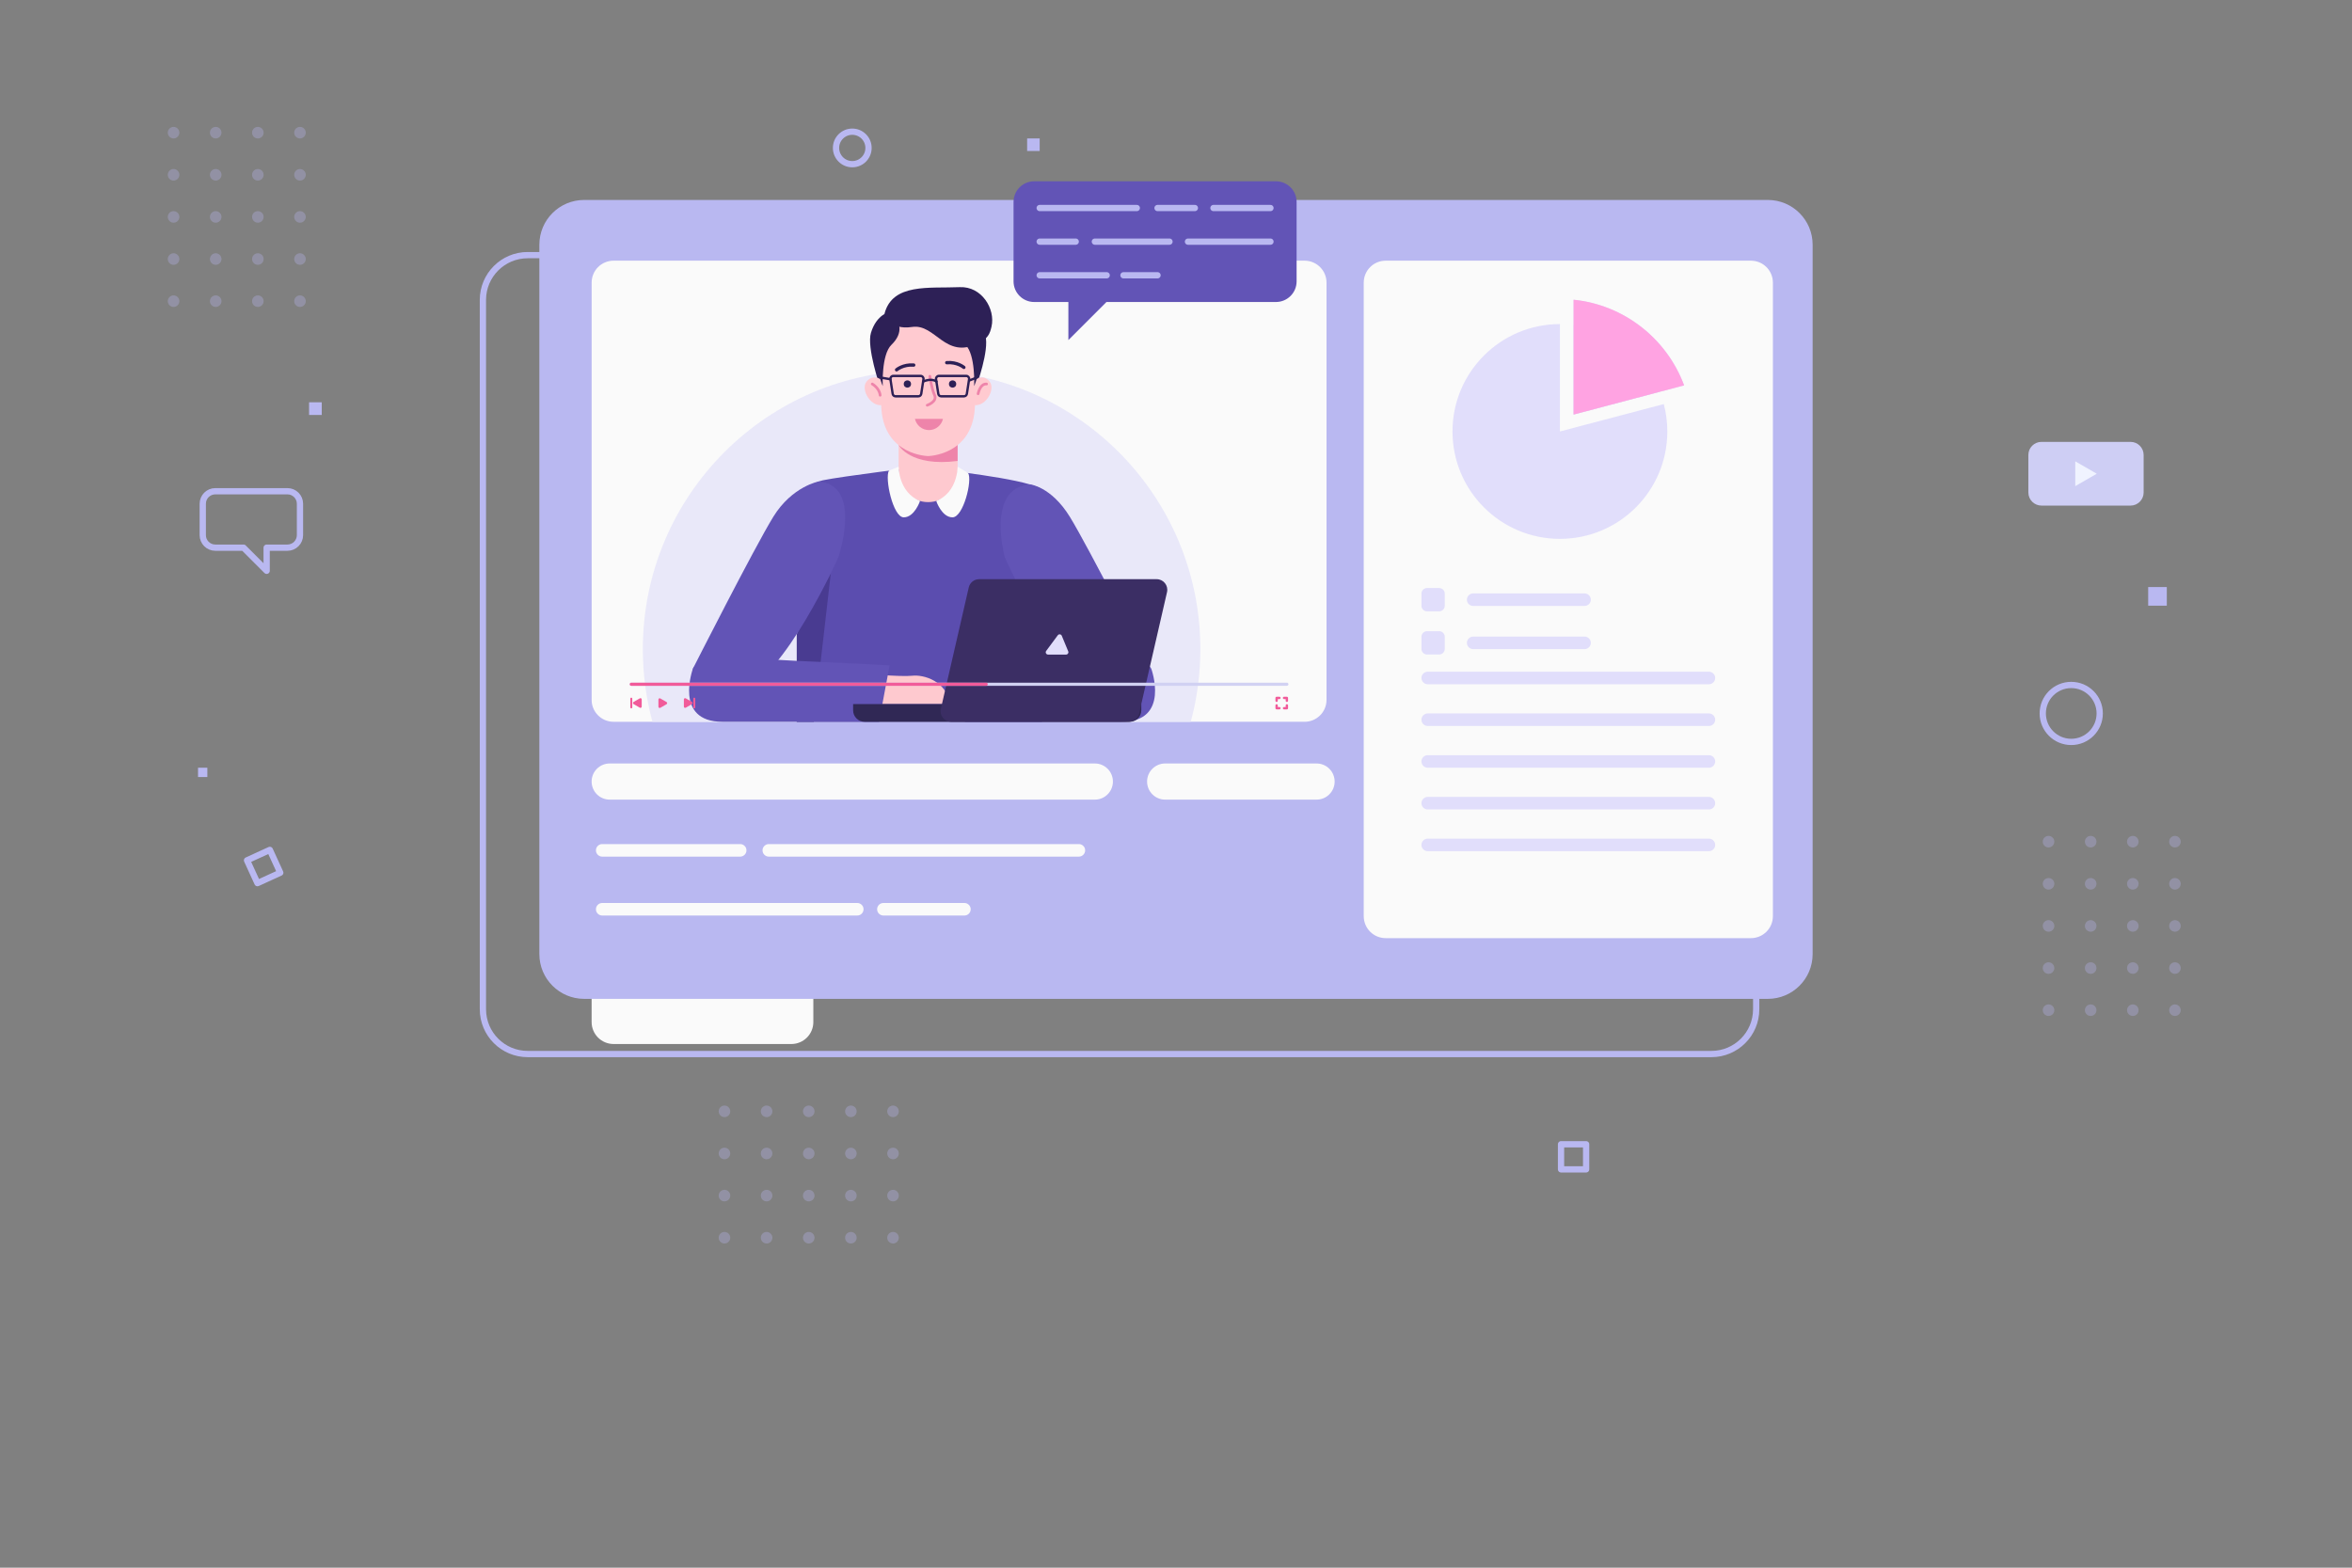 <?xml version="1.0" encoding="utf-8"?>
<!-- Generator: Adobe Illustrator 16.0.0, SVG Export Plug-In . SVG Version: 6.00 Build 0)  -->
<!DOCTYPE svg PUBLIC "-//W3C//DTD SVG 1.1//EN" "http://www.w3.org/Graphics/SVG/1.1/DTD/svg11.dtd">
<svg version="1.1" xmlns="http://www.w3.org/2000/svg" xmlns:xlink="http://www.w3.org/1999/xlink" x="0px" y="0px" width="750px"
	 height="500px" viewBox="0 0 750 500" enable-background="new 0 0 750 500" xml:space="preserve">
<rect x="0" y="0" width="750" height="500" fill="#808080" stroke="none"/>
<g id="BACKGROUND" display="none">
	<g display="inline">
		<rect fill="#FFFFFF" width="750" height="500"/>
		<path fill="#F0F3FF" d="M704.49,229.654c22.927-46.767-1.376-117.948-73.634-133.012c-20.739-4.324-37.518,0.123-57.51,2.582
			c-46.118,5.673-101.275-16.866-142.699-34.265c-60.296-25.326-99.676-32.643-143.591-39.751
			c-29.267-4.737-83.002-0.596-119.752,41.881c-43.031,49.735-97.463,38.72-125.76,76.759
			c-46.701,62.778,32.654,127.521,8.847,172.343c-19.68,37.051-57.623,119.628,48.128,143.11
			c86.143,19.129,94.99-35.236,260.197-5.033s279.421,25.169,314.677-20.096c11.126-14.284,31.217-54.557,5.882-101.296l0,0
			C662.372,273.563,688.855,261.545,704.49,229.654z"/>
	</g>
</g>
<g id="OBJECTS">
	<g display="none">
		<g display="inline">
			<g>
				<g>
					<path fill="#B9B8F1" d="M647.623,407.252c1.547-3.672,4.098-6.937,5.031-10.81c1.364-5.654-0.925-11.724,0.498-17.363
						c0.65-2.575,2.804-5.3,5.402-4.752c1.881,0.397,2.995,2.311,4.599,3.369c3.043,2.009,7.288,0.534,9.919-1.989
						s4.263-5.905,6.63-8.678c3.391-3.972,8.323-6.592,13.513-7.178c2.223-0.251,4.656-0.079,6.394,1.328
						c2.041,1.654,2.572,4.687,1.82,7.204c-0.751,2.518-2.563,4.585-4.548,6.305c-3.175,2.75-6.929,4.828-10.944,6.059
						c-1.1,0.337-2.276,0.645-3.079,1.467c-0.804,0.823-0.991,2.368-0.053,3.033c1.143,0.811,2.677-0.275,4.078-0.235
						c1.159,0.033,2.183,0.896,2.668,1.95c0.485,1.054,0.511,2.266,0.366,3.417c-0.462,3.672-2.649,7.089-5.791,9.044
						c-0.719,0.447-1.559,0.919-1.742,1.744c-0.181,0.819,0.396,1.63,1.089,2.103c0.692,0.472,1.514,0.727,2.213,1.188
						c2.386,1.576,2.613,5.254,1.065,7.658c-1.548,2.403-4.353,3.707-7.133,4.374c-7.463,1.791-15.13-0.079-22.678,0.329
						c-2.599,0.141-7.341,2.404-9.16,0.391C645.533,414.723,646.477,409.974,647.623,407.252z"/>
					
						<path fill="none" stroke="#FFFFFF" stroke-width="0.79" stroke-linecap="round" stroke-linejoin="round" stroke-miterlimit="10" d="
						M649.116,417.94c0,0,13.702-30.617,43.928-50.308"/>
				</g>
				<g>
					<path fill="#CECEF4" d="M655.124,397.369c0.878-2.472,2.101-4.842,2.577-7.42c0.477-2.579,0.051-5.532-1.906-7.279
						c-2.628-2.346-6.955-1.721-9.691-3.94c-4.562-3.701-1.477-12.035-5.564-16.253c-2.126-2.193-5.546-2.5-8.573-2.097
						s-6.009,1.377-9.06,1.222c-3.635-0.184-6.986-1.946-10.53-2.775c-4.084-0.955-9.827-0.261-10.121,4.853
						c-0.322,5.622,2.338,10.215,6.055,14.171c2.21,2.354,4.208,5.313,3.939,8.53c-0.209,2.501-1.743,4.656-2.936,6.864
						s-2.069,4.931-0.937,7.17c1.001,1.981,3.295,2.964,5.487,3.311c3.153,0.498,6.368,0.008,9.562-0.03
						c6.251-0.075,10.437,3.102,14.581,7.369c2.607,2.686,7.175,8.401,11.557,6.409c2.762-1.256,3.661-5.145,3.888-7.847
						C653.806,405.379,653.665,401.476,655.124,397.369z"/>
					
						<path fill="none" stroke="#FFFFFF" stroke-width="0.79" stroke-linecap="round" stroke-linejoin="round" stroke-miterlimit="10" d="
						M649.563,417.473c0,0,0-25.698-35.761-49.724"/>
				</g>
				<g>
					
						<path fill="none" stroke="#A1A1E5" stroke-width="0.79" stroke-linecap="round" stroke-linejoin="round" stroke-miterlimit="10" d="
						M650.033,417.951c0,0,12.002-43.275,34.256-72.766c0.329-0.436,2.166-2.54,2.499-2.969"/>
					<g>
						<path fill="#A1A1E5" d="M651.825,411.028c0,0,20.482-7.706,22.851-4.736C679.689,412.579,653.18,411.717,651.825,411.028z"/>
						<path fill="#A1A1E5" d="M657.731,394.863c0,0,20.06-8.602,22.592-5.77C685.683,395.088,659.122,395.475,657.731,394.863z"/>
						<path fill="#A1A1E5" d="M662.678,383.102c0,0,19.168-8.825,21.7-5.993C689.737,383.103,664.067,383.712,662.678,383.102z"/>
						<path fill="#A1A1E5" d="M668.274,371.491c0,0,19.328-8.809,21.859-5.977C695.493,371.51,669.665,372.103,668.274,371.491z"/>
						<path fill="#A1A1E5" d="M675.984,357.507c0,0,18.362-10.296,21.155-7.721C703.053,355.235,677.427,357.98,675.984,357.507z"/>
						<path fill="#A1A1E5" d="M675.916,357.707c0,0,2.252-20.932-1.213-22.488C667.368,331.924,674.913,356.566,675.916,357.707z"/>
						<path fill="#A1A1E5" d="M669.609,369.447c0,0,2.252-20.932-1.213-22.488C661.062,343.664,668.606,368.307,669.609,369.447z"/>
						<path fill="#A1A1E5" d="M662.727,383.836c0,0,1.027-21.027-2.523-22.379C652.688,358.596,661.659,382.756,662.727,383.836z"/>
						<path fill="#A1A1E5" d="M658.04,395.257c0,0-1.762-20.978-5.459-21.849C644.754,371.564,656.839,394.327,658.04,395.257z"/>
						<path fill="#A1A1E5" d="M652.11,410.853c0,0-1.762-20.978-5.459-21.849C638.824,387.16,650.909,409.924,652.11,410.853z"/>
						<path fill="#A1A1E5" d="M685.281,343.889c0,0,8.886-19.741,12.663-19.333C705.938,325.42,686.724,343.412,685.281,343.889z"/>
					</g>
				</g>
			</g>
			<g>
				<g>
					<path fill="#B9B8F1" d="M102.377,407.252c-1.547-3.672-4.098-6.937-5.031-10.81c-1.364-5.654,0.925-11.724-0.499-17.363
						c-0.649-2.575-2.803-5.3-5.401-4.752c-1.881,0.397-2.995,2.311-4.599,3.369c-3.043,2.009-7.288,0.534-9.92-1.989
						c-2.63-2.523-4.262-5.905-6.629-8.678c-3.391-3.972-8.323-6.592-13.514-7.178c-2.222-0.251-4.655-0.079-6.393,1.328
						c-2.041,1.654-2.572,4.687-1.82,7.204c0.751,2.518,2.563,4.585,4.548,6.305c3.175,2.75,6.929,4.828,10.944,6.059
						c1.1,0.337,2.275,0.645,3.079,1.467c0.804,0.823,0.991,2.368,0.053,3.033c-1.143,0.811-2.677-0.275-4.078-0.235
						c-1.159,0.033-2.183,0.896-2.668,1.95c-0.485,1.054-0.511,2.266-0.366,3.417c0.462,3.672,2.649,7.089,5.791,9.044
						c0.719,0.447,1.559,0.919,1.742,1.744c0.181,0.819-0.396,1.63-1.089,2.103c-0.692,0.472-1.514,0.727-2.214,1.188
						c-2.385,1.576-2.613,5.254-1.064,7.658c1.548,2.403,4.353,3.707,7.133,4.374c7.463,1.791,15.129-0.079,22.678,0.329
						c2.599,0.141,7.341,2.404,9.16,0.391C104.467,414.723,103.523,409.974,102.377,407.252z"/>
					
						<path fill="none" stroke="#FFFFFF" stroke-width="0.79" stroke-linecap="round" stroke-linejoin="round" stroke-miterlimit="10" d="
						M100.884,417.94c0,0-13.703-30.617-43.928-50.308"/>
				</g>
				<g>
					<path fill="#CECEF4" d="M94.876,397.369c-0.878-2.472-2.101-4.842-2.577-7.42c-0.477-2.579-0.051-5.532,1.906-7.279
						c2.628-2.346,6.955-1.721,9.691-3.94c4.562-3.701,1.477-12.035,5.564-16.253c2.126-2.193,5.546-2.5,8.573-2.097
						s6.009,1.377,9.059,1.222c3.636-0.184,6.987-1.946,10.531-2.775c4.084-0.955,9.827-0.261,10.121,4.853
						c0.322,5.622-2.338,10.215-6.055,14.171c-2.21,2.354-4.208,5.313-3.939,8.53c0.209,2.501,1.743,4.656,2.936,6.864
						s2.069,4.931,0.937,7.17c-1.001,1.981-3.295,2.964-5.487,3.311c-3.153,0.498-6.368,0.008-9.562-0.03
						c-6.252-0.075-10.437,3.102-14.581,7.369c-2.608,2.686-7.175,8.401-11.557,6.409c-2.762-1.256-3.661-5.145-3.888-7.847
						C96.194,405.379,96.335,401.476,94.876,397.369z"/>
					
						<path fill="none" stroke="#FFFFFF" stroke-width="0.79" stroke-linecap="round" stroke-linejoin="round" stroke-miterlimit="10" d="
						M100.437,417.473c0,0,0-25.698,35.76-49.724"/>
				</g>
				<g>
					
						<path fill="none" stroke="#A1A1E5" stroke-width="0.79" stroke-linecap="round" stroke-linejoin="round" stroke-miterlimit="10" d="
						M99.967,417.951c0,0-12.003-43.275-34.256-72.766c-0.329-0.436-2.167-2.54-2.499-2.969"/>
					<g>
						<path fill="#A1A1E5" d="M98.175,411.028c0,0-20.482-7.706-22.851-4.736C70.311,412.579,96.82,411.717,98.175,411.028z"/>
						<path fill="#A1A1E5" d="M92.269,394.863c0,0-20.06-8.602-22.592-5.77C64.317,395.088,90.878,395.475,92.269,394.863z"/>
						<path fill="#A1A1E5" d="M87.322,383.102c0,0-19.168-8.825-21.7-5.993C60.263,383.103,85.933,383.712,87.322,383.102z"/>
						<path fill="#A1A1E5" d="M81.726,371.491c0,0-19.328-8.809-21.859-5.977C54.507,371.51,80.335,372.103,81.726,371.491z"/>
						<path fill="#A1A1E5" d="M74.016,357.507c0,0-18.362-10.296-21.156-7.721C46.947,355.235,72.573,357.98,74.016,357.507z"/>
						<path fill="#A1A1E5" d="M74.084,357.707c0,0-2.252-20.932,1.213-22.488C82.632,331.924,75.087,356.566,74.084,357.707z"/>
						<path fill="#A1A1E5" d="M80.391,369.447c0,0-2.252-20.932,1.213-22.488C88.938,343.664,81.394,368.307,80.391,369.447z"/>
						<path fill="#A1A1E5" d="M87.272,383.836c0,0-1.026-21.027,2.524-22.379C97.312,358.596,88.341,382.756,87.272,383.836z"/>
						<path fill="#A1A1E5" d="M91.96,395.257c0,0,1.762-20.978,5.459-21.849C105.246,371.564,93.161,394.327,91.96,395.257z"/>
						<path fill="#A1A1E5" d="M97.89,410.853c0,0,1.762-20.978,5.459-21.849C111.176,387.16,99.091,409.924,97.89,410.853z"/>
						<path fill="#A1A1E5" d="M64.719,343.889c0,0-8.886-19.741-12.663-19.333C44.062,325.42,63.276,343.412,64.719,343.889z"/>
					</g>
				</g>
			</g>
		</g>
		<g display="inline">
			<g>
				<path fill="#B9B8F1" d="M409.634,408.548c1.356-3.219,3.593-6.082,4.412-9.478c1.196-4.958-0.812-10.28,0.437-15.226
					c0.569-2.258,2.458-4.647,4.736-4.166c1.649,0.348,2.626,2.025,4.033,2.954c2.668,1.761,6.391,0.468,8.697-1.745
					c2.307-2.212,3.737-5.178,5.813-7.608c2.974-3.482,7.299-5.78,11.849-6.294c1.948-0.221,4.083-0.07,5.605,1.164
					c1.79,1.45,2.256,4.109,1.597,6.316c-0.659,2.208-2.247,4.021-3.988,5.529c-2.783,2.411-6.075,4.233-9.597,5.313
					c-0.964,0.296-1.995,0.564-2.699,1.286c-0.705,0.722-0.869,2.076-0.047,2.659c1.002,0.711,2.348-0.241,3.576-0.206
					c1.018,0.029,1.914,0.785,2.34,1.71c0.425,0.925,0.447,1.986,0.32,2.996c-0.404,3.22-2.322,6.216-5.077,7.931
					c-0.63,0.392-1.367,0.806-1.527,1.529c-0.159,0.718,0.347,1.43,0.954,1.844c0.607,0.413,1.328,0.637,1.941,1.042
					c2.092,1.382,2.291,4.607,0.934,6.715c-1.357,2.108-3.816,3.25-6.254,3.836c-6.545,1.57-13.267-0.069-19.886,0.288
					c-2.279,0.123-6.438,2.108-8.032,0.343C407.801,415.1,408.628,410.936,409.634,408.548z"/>
				
					<path fill="none" stroke="#FFFFFF" stroke-width="0.79" stroke-linecap="round" stroke-linejoin="round" stroke-miterlimit="10" d="
					M410.942,417.921c0,0,12.016-26.848,38.519-44.112"/>
			</g>
			<g>
				<path fill="#CECEF4" d="M399.111,414.751c-2.34-2.525-3.622-5.824-4.91-9.018c-0.845-2.098-1.69-4.77-3.246-6.463
					c-1.284-1.397-3.203-2.684-4.712-3.867c-3.849-3.021-8.206-5.393-12.839-6.969c-2.723-0.927-5.852-1.83-7.146-4.398
					c-1.188-2.355-0.328-5.204,0.787-7.595c1.114-2.39,2.508-4.827,2.342-7.459c-0.143-2.264-1.43-4.285-2.823-6.074
					c-2.473-3.173-6.916-7.364-3.541-11.503c1.438-1.765,4.023-2.492,6.171-1.736c2.179,0.766,3.636,2.758,5.223,4.436
					c2.971,3.144,6.817,5.45,10.989,6.59c5.547,1.517,11.984,1.185,16.28,5.008c3.966,3.529,4.664,9.359,5.211,14.641
					c0.484,4.673,1.215,10.475,5.044,13.716c3.657,3.095,5.702,8.384,5.735,13.262C417.75,417.918,406.384,422.598,399.111,414.751z
					"/>
				
					<path fill="none" stroke="#FFFFFF" stroke-width="0.79" stroke-linecap="round" stroke-linejoin="round" stroke-miterlimit="10" d="
					M411.335,417.511c0,0-1.267-25.563-35.396-51.953"/>
			</g>
		</g>
	</g>
	<g>
		<circle fill="#FAFAFA" cx="192.35" cy="103.24" r="3.695"/>
		<circle fill="#FAFAFA" cx="210.759" cy="103.24" r="3.695"/>
		<circle fill="#FAFAFA" cx="229.168" cy="103.24" r="3.695"/>
	</g>
	<path fill="#FAFAFA" d="M252.357,332.978h-56.702c-3.866,0-7-3.134-7-7v-42.569c0-3.866,3.134-7,7-7h56.702c3.865,0,7,3.134,7,7
		v42.569C259.357,329.844,256.223,332.978,252.357,332.978z"/>
	<g>
		<path fill="none" stroke="#B9B8F1" stroke-width="2" stroke-linecap="round" stroke-linejoin="round" stroke-miterlimit="10" d="
			M91.657,156.675h-23c-2.21,0-4,1.791-4,4v10c0,2.209,1.79,4,4,4h9l7.375,7.375v-7.375h6.625c2.209,0,4-1.791,4-4v-10
			C95.657,158.466,93.866,156.675,91.657,156.675z"/>
		
			<rect x="497.779" y="364.953" fill="none" stroke="#B9B8F1" stroke-width="2" stroke-linecap="round" stroke-linejoin="round" stroke-miterlimit="10" width="8.002" height="8.002"/>
		<rect x="327.532" y="44.156" fill="#B9B8F1" width="4.001" height="4.001"/>
		<rect x="685.004" y="187.234" fill="#B9B8F1" width="5.942" height="5.942"/>
		<rect x="63.149" y="244.857" fill="#B9B8F1" width="2.972" height="2.971"/>
		<rect x="98.554" y="128.309" fill="#B9B8F1" width="4.042" height="4.042"/>
		
			<rect x="80.172" y="272.408" transform="matrix(0.909 -0.416 0.416 0.909 -107.427 60.13)" fill="none" stroke="#B9B8F1" stroke-width="2" stroke-linecap="round" stroke-linejoin="round" stroke-miterlimit="10" width="8.002" height="8.001"/>
		
			<circle fill="none" stroke="#B9B8F1" stroke-width="2" stroke-linecap="round" stroke-linejoin="round" stroke-miterlimit="10" cx="660.471" cy="227.545" r="9.082"/>
		
			<circle fill="none" stroke="#B9B8F1" stroke-width="2" stroke-linecap="round" stroke-linejoin="round" stroke-miterlimit="10" cx="271.77" cy="47.183" r="5.183"/>
		<g>
			<path fill="#CECEF4" d="M679.379,161.253H650.98c-2.31,0-4.182-1.872-4.182-4.181v-11.959c0-2.309,1.872-4.181,4.182-4.181
				h28.398c2.309,0,4.181,1.872,4.181,4.181v11.959C683.56,159.381,681.688,161.253,679.379,161.253z"/>
			<polygon fill="#F0F3FF" points="668.608,151.092 661.751,147.133 661.751,155.051 			"/>
		</g>
	</g>
	<g opacity="0.32">
		<g>
			<circle fill="#B9B8F1" cx="231.019" cy="354.453" r="1.846"/>
			<circle fill="#B9B8F1" cx="244.455" cy="354.453" r="1.846"/>
			<circle fill="#B9B8F1" cx="257.891" cy="354.453" r="1.845"/>
			<circle fill="#B9B8F1" cx="271.328" cy="354.453" r="1.845"/>
			<circle fill="#B9B8F1" cx="284.764" cy="354.453" r="1.846"/>
			<circle fill="#B9B8F1" cx="231.019" cy="367.89" r="1.846"/>
			<circle fill="#B9B8F1" cx="244.455" cy="367.89" r="1.846"/>
			<circle fill="#B9B8F1" cx="257.891" cy="367.89" r="1.845"/>
			<circle fill="#B9B8F1" cx="271.328" cy="367.89" r="1.845"/>
			<circle fill="#B9B8F1" cx="284.764" cy="367.89" r="1.846"/>
			<circle fill="#B9B8F1" cx="231.019" cy="381.326" r="1.846"/>
			<circle fill="#B9B8F1" cx="244.455" cy="381.326" r="1.846"/>
			<circle fill="#B9B8F1" cx="257.891" cy="381.326" r="1.845"/>
			<circle fill="#B9B8F1" cx="271.328" cy="381.326" r="1.845"/>
			<circle fill="#B9B8F1" cx="284.764" cy="381.326" r="1.846"/>
			<circle fill="#B9B8F1" cx="231.019" cy="394.762" r="1.846"/>
			<circle fill="#B9B8F1" cx="244.455" cy="394.762" r="1.846"/>
			<circle fill="#B9B8F1" cx="257.891" cy="394.762" r="1.845"/>
			<circle fill="#B9B8F1" cx="271.328" cy="394.762" r="1.845"/>
			<circle fill="#B9B8F1" cx="284.764" cy="394.762" r="1.846"/>
		</g>
		<g>
			<circle fill="#B9B8F1" cx="95.657" cy="42.311" r="1.845"/>
			<circle fill="#B9B8F1" cx="95.657" cy="55.747" r="1.845"/>
			<circle fill="#B9B8F1" cx="95.657" cy="69.183" r="1.845"/>
			<circle fill="#B9B8F1" cx="95.657" cy="82.62" r="1.846"/>
			<circle fill="#B9B8F1" cx="95.657" cy="96.056" r="1.845"/>
			<circle fill="#B9B8F1" cx="82.221" cy="42.311" r="1.845"/>
			<circle fill="#B9B8F1" cx="82.221" cy="55.747" r="1.845"/>
			<circle fill="#B9B8F1" cx="82.221" cy="69.183" r="1.845"/>
			<circle fill="#B9B8F1" cx="82.221" cy="82.62" r="1.846"/>
			<circle fill="#B9B8F1" cx="82.221" cy="96.056" r="1.845"/>
			<circle fill="#B9B8F1" cx="68.784" cy="42.311" r="1.845"/>
			<circle fill="#B9B8F1" cx="68.784" cy="55.747" r="1.845"/>
			<circle fill="#B9B8F1" cx="68.784" cy="69.183" r="1.845"/>
			<circle fill="#B9B8F1" cx="68.784" cy="82.62" r="1.846"/>
			<circle fill="#B9B8F1" cx="68.784" cy="96.056" r="1.845"/>
			<circle fill="#B9B8F1" cx="55.348" cy="42.311" r="1.845"/>
			<circle fill="#B9B8F1" cx="55.348" cy="55.747" r="1.845"/>
			<circle fill="#B9B8F1" cx="55.348" cy="69.183" r="1.845"/>
			<circle fill="#B9B8F1" cx="55.348" cy="82.62" r="1.846"/>
			<circle fill="#B9B8F1" cx="55.348" cy="96.056" r="1.845"/>
		</g>
		<g>
			<circle fill="#B9B8F1" cx="693.543" cy="268.445" r="1.846"/>
			<circle fill="#B9B8F1" cx="693.543" cy="281.882" r="1.846"/>
			<circle fill="#B9B8F1" cx="693.543" cy="295.318" r="1.846"/>
			<circle fill="#B9B8F1" cx="693.543" cy="308.754" r="1.845"/>
			<circle fill="#B9B8F1" cx="693.543" cy="322.191" r="1.845"/>
			<circle fill="#B9B8F1" cx="680.106" cy="268.445" r="1.846"/>
			<circle fill="#B9B8F1" cx="680.106" cy="281.882" r="1.846"/>
			<circle fill="#B9B8F1" cx="680.106" cy="295.318" r="1.846"/>
			<circle fill="#B9B8F1" cx="680.106" cy="308.754" r="1.845"/>
			<circle fill="#B9B8F1" cx="680.106" cy="322.191" r="1.845"/>
			<circle fill="#B9B8F1" cx="666.67" cy="268.445" r="1.846"/>
			<circle fill="#B9B8F1" cx="666.67" cy="281.882" r="1.846"/>
			<circle fill="#B9B8F1" cx="666.67" cy="295.318" r="1.846"/>
			<circle fill="#B9B8F1" cx="666.67" cy="308.754" r="1.845"/>
			<circle fill="#B9B8F1" cx="666.67" cy="322.191" r="1.845"/>
			<circle fill="#B9B8F1" cx="653.234" cy="268.445" r="1.846"/>
			<circle fill="#B9B8F1" cx="653.234" cy="281.882" r="1.846"/>
			<circle fill="#B9B8F1" cx="653.234" cy="295.318" r="1.846"/>
			<circle fill="#B9B8F1" cx="653.234" cy="308.754" r="1.845"/>
			<circle fill="#B9B8F1" cx="653.234" cy="322.191" r="1.845"/>
		</g>
	</g>
	<g>
		<path fill="none" stroke="#B9B8F1" stroke-width="2" stroke-linecap="round" stroke-linejoin="round" stroke-miterlimit="10" d="
			M545.724,336.176H168.276c-7.891,0-14.288-6.396-14.288-14.288V95.658c0-7.891,6.397-14.288,14.288-14.288h377.447
			c7.891,0,14.288,6.397,14.288,14.288v226.23C560.012,329.779,553.614,336.176,545.724,336.176z"/>
		<path fill="#B9B8F1" d="M563.724,318.579H186.276c-7.891,0-14.288-6.396-14.288-14.288V78.061c0-7.891,6.397-14.288,14.288-14.288
			h377.447c7.891,0,14.288,6.397,14.288,14.288v226.23C578.012,312.183,571.614,318.579,563.724,318.579z"/>
		<g>
			<path fill="#FAFAFA" d="M423,90.14v133.07c0,3.87-3.13,7-7,7H195.66c-3.87,0-7-3.13-7-7V90.14c0-3.86,3.13-7,7-7H416
				C419.87,83.14,423,86.28,423,90.14z"/>
			<path fill="#E9E8F9" d="M382.766,207.03c0,8.02-1.061,15.79-3.061,23.18H208.046c-2-7.39-3.061-15.16-3.061-23.18
				c0-49.09,39.8-88.88,88.891-88.88C342.966,118.15,382.766,157.94,382.766,207.03z"/>
			<g>
				<path fill="#5B4DAF" d="M293.479,148.848c0,0-24.686,3.014-31.09,4.332c-6.403,1.318-8.663,9.04-8.287,22.978
					c0.377,13.937-0.039,54.053-0.039,54.053h78.2c0,0,0.366-73.994-0.764-74.559C325.095,152.451,302.154,150.167,293.479,148.848z
					"/>
				<polygon fill="#493B91" points="254.063,202.258 264.926,182.834 259.494,230.211 254.063,230.211 				"/>
				<path fill="#6254B6" d="M261.116,153.55c0,0-8.521,1.514-14.548,11.307c-6.026,9.794-25.614,48.403-25.614,48.403
					s0.942,11.677,15.067,7.345c14.126-4.332,31.265-42.753,31.265-42.753S275.243,154.846,261.116,153.55z"/>
				<path fill="#FEC9CF" d="M295.958,160.148L295.958,160.148c-5.194,0-9.404-4.21-9.404-9.404v-13.197h18.809v13.197
					C305.362,155.938,301.151,160.148,295.958,160.148z"/>
				<path fill="#FEC9CF" d="M274.442,214.767c0,0,12.761,1.177,16.433,0.753c3.673-0.424,11.019,1.695,12.007,9.04h-25.99
					L274.442,214.767z"/>
				<path fill="#6254B6" d="M220.954,213.26c0,0-6.215,16.951,9.417,16.951c15.633,0,49.941,0,49.941,0l3.366-17.995
					c0,0-14.617-0.813-29.468-1.428C238.833,210.15,224.07,207.516,220.954,213.26z"/>
				<g>
					<path fill="#6254B6" d="M328.355,154.476c0,0,6.781,0.587,12.809,10.381c6.026,9.794,25.614,48.403,25.614,48.403
						s-0.941,11.677-15.067,7.345c-14.125-4.332-31.265-42.753-31.265-42.753S314.228,155.772,328.355,154.476z"/>
					<path fill="#6254B6" d="M367.107,213.26c0,0,6.216,16.951-9.417,16.951c-15.632,0-49.94,0-49.94,0l-3.366-17.995
						c0,0,14.617-0.813,29.467-1.428C349.229,210.15,363.992,207.516,367.107,213.26z"/>
				</g>
				<path fill="#EE84AA" d="M286.554,141.968c0,0,3.694,7.021,18.809,5.044v-8.617L286.554,141.968z"/>
				<g>
					<g>
						<path fill="#2D2056" d="M283.774,99.409c0,0-4.252,0.771-6.052,6.757c-1.392,4.626,2.843,16.979,2.843,16.979
							S281.797,101.387,283.774,99.409z"/>
						<path fill="#2D2056" d="M308.116,99.409c0,0,4.22,1.009,6.106,7.674c1.314,4.648-2.897,16.062-2.897,16.062
							S310.094,101.387,308.116,99.409z"/>
					</g>
					<g>
						<path fill="#FFCAD0" d="M281.008,121.021c0,0-2.685-1.836-4.703,0.707c-2.02,2.542,1.542,8.612,5.616,7.343L281.008,121.021z"
							/>
						<path fill="#FFCAD0" d="M310.882,121.021c0,0,2.685-1.836,4.704,0.707c2.019,2.542-1.542,8.612-5.617,7.343L310.882,121.021z"
							/>
					</g>
					<path fill="#FFCAD0" d="M305.362,101.952c-6.592-3.014-9.417-3.014-9.417-3.014s-2.825,0-9.417,3.014
						c-5.577,2.549-6.592,13.937-5.462,28.627s14.879,14.879,14.879,14.879s13.748-0.188,14.879-14.879
						C311.954,115.889,310.938,104.501,305.362,101.952z"/>
					<path fill="#2D2056" d="M282.055,100.016c0,0,1.277,5.397,8.792,4.267c7.515-1.13,10.451,10.48,21.119,5.205
						c3.062-1.514,3.677-3.007,4.202-5.3c1.306-5.696-3.15-12.906-10.116-12.604C296.283,92.007,284.639,90.25,282.055,100.016z"/>
					<path fill="#2D2056" d="M286.222,102.517c0,0,2.269,3.37-1.97,7.467c-3.249,3.141-2.762,13.162-2.762,13.162
						s-0.326-0.754-0.834-2.322s-3.051-13.575-0.438-17.035C282.832,100.327,284.81,99.268,286.222,102.517z"/>
					<path fill="#2D2056" d="M305.904,102.517c0,0-2.269,3.37,1.97,7.467c3.249,3.141,2.762,13.162,2.762,13.162
						s0.326-0.754,0.834-2.322c0.509-1.568,3.051-13.575,0.438-17.035C309.294,100.327,307.316,99.268,305.904,102.517z"/>
				</g>
				<g>
					<circle fill="#2D2056" cx="289.349" cy="122.473" r="1.159"/>
					<circle fill="#2D2056" cx="303.756" cy="122.473" r="1.159"/>
				</g>
				
					<path fill="none" stroke="#2D2056" stroke-width="1.06" stroke-linecap="round" stroke-linejoin="round" stroke-miterlimit="10" d="
					M285.901,117.946c0,0,2.071-1.79,5.462-1.507"/>
				
					<path fill="none" stroke="#2D2056" stroke-width="1.06" stroke-linecap="round" stroke-linejoin="round" stroke-miterlimit="10" d="
					M307.357,117.178c0,0-2.071-1.79-5.462-1.507"/>
				
					<path fill="none" stroke="#EE84AA" stroke-width="0.864" stroke-linecap="round" stroke-linejoin="round" stroke-miterlimit="10" d="
					M296.51,120.014c0,0,0.565,3.955,1.507,6.027c0.942,2.072-2.346,3.202-2.346,3.202"/>
				
					<path fill="none" stroke="#EE84AA" stroke-width="0.864" stroke-linecap="round" stroke-linejoin="round" stroke-miterlimit="10" d="
					M311.891,125.588c0,0,0.628-3.296,2.7-3.108"/>
				
					<path fill="none" stroke="#EE84AA" stroke-width="0.864" stroke-linecap="round" stroke-linejoin="round" stroke-miterlimit="10" d="
					M278.146,122.473c0,0,2.251,1.223,2.51,3.586"/>
				<g>
					<path fill="#FAFAFA" d="M286.554,148.848c0,0-0.075,8.172,6.824,10.937c0,0-1.752,5.215-5.195,5.215
						c-3.444,0-6.111-12.574-4.723-14.888L286.554,148.848z"/>
					<path fill="#FAFAFA" d="M305.362,148.848c0,0,0.075,8.172-6.824,10.937c0,0,1.752,5.215,5.195,5.215s6.384-11.8,4.995-14.114
						L305.362,148.848z"/>
				</g>
				<path fill="#EE84AA" d="M291.756,133.59c0.457,2.049,2.279,3.583,4.467,3.583c2.187,0,4.009-1.534,4.466-3.583H291.756z"/>
				<g>
					
						<path fill="none" stroke="#2D2056" stroke-width="0.75" stroke-linecap="round" stroke-linejoin="round" stroke-miterlimit="10" d="
						M292.851,126.396h-7.289c-0.453,0-0.839-0.331-0.907-0.779l-0.718-4.663c-0.085-0.557,0.345-1.058,0.908-1.058h8.724
						c0.563,0,0.993,0.501,0.908,1.058l-0.718,4.663C293.689,126.064,293.305,126.396,292.851,126.396z"/>
					
						<path fill="none" stroke="#2D2056" stroke-width="0.75" stroke-linecap="round" stroke-linejoin="round" stroke-miterlimit="10" d="
						M307.401,126.396h-7.289c-0.454,0-0.839-0.331-0.908-0.779l-0.717-4.663c-0.086-0.557,0.345-1.058,0.907-1.058h8.724
						c0.563,0,0.993,0.501,0.908,1.058l-0.718,4.663C308.24,126.064,307.854,126.396,307.401,126.396z"/>
					
						<path fill="none" stroke="#2D2056" stroke-width="0.75" stroke-linecap="round" stroke-linejoin="round" stroke-miterlimit="10" d="
						M294.361,121.696c0,0,2.569-1.242,4.257,0"/>
					
						<line fill="none" stroke="#2D2056" stroke-width="0.75" stroke-linecap="round" stroke-linejoin="round" stroke-miterlimit="10" x1="280.53" y1="120.38" x2="283.937" y2="120.954"/>
					
						<line fill="none" stroke="#2D2056" stroke-width="0.75" stroke-linecap="round" stroke-linejoin="round" stroke-miterlimit="10" x1="309.184" y1="121.314" x2="311.596" y2="120.38"/>
				</g>
				<g>
					<path fill="#302855" d="M360.273,230.211h-84.569c-2.024,0-3.666-1.641-3.666-3.666v-1.984h91.901v1.984
						C363.939,228.57,362.298,230.211,360.273,230.211z"/>
					<path fill="#3B2E64" d="M368.842,184.727h-56.63c-1.575,0-2.94,1.087-3.294,2.622l-8.899,38.726
						c-0.486,2.117,1.122,4.136,3.294,4.136h56.63c1.574,0,2.94-1.087,3.293-2.622l8.899-38.726
						C372.621,186.746,371.014,184.727,368.842,184.727z"/>
					<path fill="#E1DEFB" d="M337.304,202.61l-3.697,4.989c-0.36,0.485-0.014,1.173,0.591,1.173h5.761
						c0.523,0,0.88-0.532,0.68-1.017l-2.063-4.989C338.356,202.239,337.645,202.151,337.304,202.61z"/>
				</g>
			</g>
		</g>
		<g>
			<path fill="#FAFAFA" d="M558.338,299.211H441.863c-3.866,0-7-3.134-7-7V90.141c0-3.866,3.134-7,7-7h116.475c3.866,0,7,3.134,7,7
				v202.07C565.338,296.077,562.204,299.211,558.338,299.211z"/>
			<g>
				<g>
					<path fill="#E1DEFB" d="M529.251,124.963l-27.471,7.26v-28.58C514.32,105.233,524.74,113.603,529.251,124.963z"/>
					<path fill="#E1DEFB" d="M531.671,137.613c0,18.92-15.33,34.25-34.25,34.25s-34.25-15.33-34.25-34.25
						c0-18.92,15.33-34.25,34.25-34.25v34.25l33.12-8.74C531.28,131.663,531.671,134.593,531.671,137.613z"/>
					<path fill="#E1DEFB" d="M537.03,122.913l-7.779,2.05l-27.471,7.26v-36.63C518.03,97.253,531.551,108.133,537.03,122.913z"/>
					<g>
						<path fill="#FFA3E2" d="M537.03,122.913l-7.779,2.05l-27.471,7.26v-36.63C518.03,97.253,531.551,108.133,537.03,122.913z"/>
					</g>
				</g>
				<path fill="#E1DEFB" d="M544.934,218.233h-89.666c-1.104,0-2-0.896-2-2l0,0c0-1.104,0.896-2,2-2h89.666c1.105,0,2,0.896,2,2l0,0
					C546.934,217.338,546.039,218.233,544.934,218.233z"/>
				<path fill="#E1DEFB" d="M505.28,193.264h-35.513c-1.104,0-2-0.895-2-2l0,0c0-1.104,0.896-2,2-2h35.513c1.104,0,2,0.896,2,2l0,0
					C507.28,192.369,506.385,193.264,505.28,193.264z"/>
				<path fill="#E1DEFB" d="M544.934,231.545h-89.666c-1.104,0-2-0.895-2-2l0,0c0-1.104,0.896-2,2-2h89.666c1.105,0,2,0.896,2,2l0,0
					C546.934,230.65,546.039,231.545,544.934,231.545z"/>
				<path fill="#E1DEFB" d="M544.934,244.857h-89.666c-1.104,0-2-0.896-2-2l0,0c0-1.104,0.896-2,2-2h89.666c1.105,0,2,0.896,2,2l0,0
					C546.934,243.961,546.039,244.857,544.934,244.857z"/>
				<path fill="#E1DEFB" d="M544.934,258.169h-89.666c-1.104,0-2-0.896-2-2l0,0c0-1.104,0.896-2,2-2h89.666c1.105,0,2,0.896,2,2l0,0
					C546.934,257.273,546.039,258.169,544.934,258.169z"/>
				<path fill="#E1DEFB" d="M544.934,271.48h-89.666c-1.104,0-2-0.896-2-2l0,0c0-1.104,0.896-2,2-2h89.666c1.105,0,2,0.896,2,2l0,0
					C546.934,270.585,546.039,271.48,544.934,271.48z"/>
				<path fill="#E1DEFB" d="M458.916,194.982h-3.861c-0.987,0-1.787-0.8-1.787-1.788v-3.861c0-0.987,0.8-1.787,1.787-1.787h3.861
					c0.987,0,1.787,0.8,1.787,1.787v3.861C460.703,194.182,459.903,194.982,458.916,194.982z"/>
				<path fill="#E1DEFB" d="M505.28,207.033h-35.513c-1.104,0-2-0.896-2-2l0,0c0-1.104,0.896-2,2-2h35.513c1.104,0,2,0.896,2,2l0,0
					C507.28,206.137,506.385,207.033,505.28,207.033z"/>
				<path fill="#E1DEFB" d="M458.916,208.75h-3.861c-0.987,0-1.787-0.8-1.787-1.787v-3.861c0-0.987,0.8-1.788,1.787-1.788h3.861
					c0.987,0,1.787,0.8,1.787,1.788v3.861C460.703,207.95,459.903,208.75,458.916,208.75z"/>
			</g>
		</g>
		<path fill="#FAFAFA" d="M349.121,255.034H194.419c-3.184,0-5.764-2.58-5.764-5.764l0,0c0-3.183,2.58-5.764,5.764-5.764h154.702
			c3.184,0,5.764,2.581,5.764,5.764l0,0C354.885,252.454,352.305,255.034,349.121,255.034z"/>
		<path fill="#FAFAFA" d="M419.823,255.034h-48.279c-3.184,0-5.764-2.58-5.764-5.764l0,0c0-3.183,2.58-5.764,5.764-5.764h48.279
			c3.184,0,5.764,2.581,5.764,5.764l0,0C425.587,252.454,423.007,255.034,419.823,255.034z"/>
		<g>
			<path fill="#FAFAFA" d="M236.03,273.211h-44c-1.104,0-2-0.896-2-2l0,0c0-1.104,0.896-2,2-2h44c1.104,0,2,0.896,2,2l0,0
				C238.03,272.315,237.135,273.211,236.03,273.211z"/>
			<path fill="#FAFAFA" d="M273.363,292H192.03c-1.104,0-2-0.896-2-2l0,0c0-1.104,0.896-2,2-2h81.333c1.104,0,2,0.896,2,2l0,0
				C275.363,291.104,274.468,292,273.363,292z"/>
			<path fill="#FAFAFA" d="M307.53,292h-25.834c-1.104,0-2-0.896-2-2l0,0c0-1.104,0.896-2,2-2h25.834c1.104,0,2,0.896,2,2l0,0
				C309.53,291.104,308.635,292,307.53,292z"/>
			<path fill="#FAFAFA" d="M344.03,273.211h-98.875c-1.104,0-2-0.896-2-2l0,0c0-1.104,0.896-2,2-2h98.875c1.104,0,2,0.896,2,2l0,0
				C346.03,272.315,345.135,273.211,344.03,273.211z"/>
		</g>
		<g>
			<g>
				
					<line fill="none" stroke="#D1D1F2" stroke-linecap="round" stroke-linejoin="round" stroke-miterlimit="10" x1="201.306" y1="218.233" x2="410.354" y2="218.233"/>
				
					<line fill="none" stroke="#F15B9A" stroke-linecap="round" stroke-linejoin="round" stroke-miterlimit="10" x1="201.306" y1="218.233" x2="314.477" y2="218.233"/>
			</g>
			<g>
				<path fill="#F15B9A" d="M212.547,223.91l-1.995-1.152c-0.264-0.152-0.595,0.039-0.595,0.344v2.304
					c0,0.305,0.331,0.496,0.595,0.343l1.995-1.152C212.812,224.444,212.812,224.062,212.547,223.91z"/>
				<path fill="#F15B9A" d="M220.663,223.878l-1.995-1.152c-0.265-0.152-0.596,0.038-0.596,0.344v2.304
					c0,0.305,0.331,0.496,0.596,0.343l1.995-1.152C220.927,224.413,220.927,224.031,220.663,223.878z"/>
				
					<line fill="none" stroke="#F15B9A" stroke-width="0.626" stroke-linecap="round" stroke-linejoin="round" stroke-miterlimit="10" x1="221.397" y1="222.822" x2="221.397" y2="225.622"/>
				<path fill="#F15B9A" d="M202.04,223.878l1.995-1.152c0.265-0.152,0.595,0.038,0.595,0.344v2.304c0,0.305-0.33,0.496-0.595,0.343
					l-1.995-1.152C201.775,224.413,201.775,224.031,202.04,223.878z"/>
				
					<line fill="none" stroke="#F15B9A" stroke-width="0.626" stroke-linecap="round" stroke-linejoin="round" stroke-miterlimit="10" x1="201.306" y1="222.822" x2="201.306" y2="225.622"/>
			</g>
			<g>
				
					<polyline fill="none" stroke="#F15B9A" stroke-width="0.75" stroke-linecap="round" stroke-linejoin="round" stroke-miterlimit="10" points="
					407.081,223.508 407.081,222.597 407.984,222.597 				"/>
				
					<polyline fill="none" stroke="#F15B9A" stroke-width="0.75" stroke-linecap="round" stroke-linejoin="round" stroke-miterlimit="10" points="
					407.984,225.877 407.081,225.877 407.081,224.974 				"/>
				
					<polyline fill="none" stroke="#F15B9A" stroke-width="0.75" stroke-linecap="round" stroke-linejoin="round" stroke-miterlimit="10" points="
					409.451,222.597 410.354,222.597 410.354,223.508 				"/>
				
					<polyline fill="none" stroke="#F15B9A" stroke-width="0.75" stroke-linecap="round" stroke-linejoin="round" stroke-miterlimit="10" points="
					410.354,224.974 410.354,225.877 409.451,225.877 				"/>
			</g>
		</g>
		<g>
			<path fill="#6254B6" d="M329.78,57.821h77.094c3.636,0,6.584,2.947,6.584,6.583v25.334c0,3.636-2.948,6.583-6.584,6.583h-54.053
				l-12.138,12.138V96.321H329.78c-3.636,0-6.583-2.947-6.583-6.583V64.404C323.197,60.768,326.145,57.821,329.78,57.821z"/>
			<g>
				<g>
					
						<line fill="none" stroke="#B9B8F1" stroke-width="2" stroke-linecap="round" stroke-linejoin="round" stroke-miterlimit="10" x1="331.533" y1="66.344" x2="362.5" y2="66.344"/>
					
						<line fill="none" stroke="#B9B8F1" stroke-width="2" stroke-linecap="round" stroke-linejoin="round" stroke-miterlimit="10" x1="369.113" y1="66.344" x2="381.016" y2="66.344"/>
					
						<line fill="none" stroke="#B9B8F1" stroke-width="2" stroke-linecap="round" stroke-linejoin="round" stroke-miterlimit="10" x1="386.942" y1="66.344" x2="405.121" y2="66.344"/>
				</g>
				<g>
					
						<line fill="none" stroke="#B9B8F1" stroke-width="2" stroke-linecap="round" stroke-linejoin="round" stroke-miterlimit="10" x1="331.533" y1="77.071" x2="343.024" y2="77.071"/>
					
						<line fill="none" stroke="#B9B8F1" stroke-width="2" stroke-linecap="round" stroke-linejoin="round" stroke-miterlimit="10" x1="349.127" y1="77.071" x2="372.924" y2="77.071"/>
					
						<line fill="none" stroke="#B9B8F1" stroke-width="2" stroke-linecap="round" stroke-linejoin="round" stroke-miterlimit="10" x1="378.821" y1="77.071" x2="405.121" y2="77.071"/>
				</g>
				<g>
					
						<line fill="none" stroke="#B9B8F1" stroke-width="2" stroke-linecap="round" stroke-linejoin="round" stroke-miterlimit="10" x1="331.533" y1="87.798" x2="352.899" y2="87.798"/>
					
						<line fill="none" stroke="#B9B8F1" stroke-width="2" stroke-linecap="round" stroke-linejoin="round" stroke-miterlimit="10" x1="358.248" y1="87.798" x2="369.113" y2="87.798"/>
				</g>
			</g>
		</g>
	</g>
	<g display="none">
		<g display="inline">
			<path fill="#2D2056" d="M575.075,140.001c0,0,3.629-8.947,16.647-9.6c9.343-0.468,17.859,5.009,18.516,16.038
				c0.693,11.656-2.718,10.751,6.844,14.189s-3.545,16.545,5.908,18.156c9.455,1.611,9.992,15.578-2.041,19.445
				c-12.032,3.868-50.824,1.812-52.543-6.138c-1.719-7.95,9.803-18.502,6.772-24.948
				C572.147,160.699,568.736,145.051,575.075,140.001z"/>
			<path fill="#FFCAD0" d="M563.662,216.624l-3.918,11c0,0-13.11-25.316-13.713-27.576s0.075-12.959,0-14.165
				c0,0-2.336-0.15-2.562,2.336c-0.227,2.486,0,3.541,0,3.541s-4.597-2.562-6.631-3.617c-2.034-1.055-9.568-3.692-11.377-3.917
				c0,0-1.732,0.678,0.979,2.712c2.713,2.034,8.438,11.979,10.549,12.809c2.109,0.829,13.863,37.521,17.856,43.021
				c3.993,5.5,11.904,4.671,15.295-3.842c3.391-8.514,5.952-20.645,5.952-20.645L563.662,216.624z"/>
			<path fill="#E55395" d="M572.147,185.484c0,0-7.872,14.994-12.867,36.266c0,0,1.263,6.873,16.733,7.034
				C576.014,228.784,588.289,193.833,572.147,185.484z"/>
			<g>
				<polygon fill="#FEC9CF" points="578.791,386.295 576.693,411.886 587.601,411.886 592.314,384.697 				"/>
				<path fill="#F15B9A" d="M588.786,406.529c0,0,4.74,8.61,1.182,9.971c-3.56,1.36-26.959,0.526-32.732-0.339
					c-5.774-0.866,12.89-8.783,17.156-10.02C578.658,404.904,580.037,411.393,588.786,406.529z"/>
			</g>
			<polygon fill="#FEC9CF" points="636.161,386.295 638.259,411.886 627.352,411.886 621.688,386.295 			"/>
			<path fill="#F15B9A" d="M626.166,406.817c0,0-2.766,6.738,0.793,8.1c3.559,1.36,14.903,2.752,20.662,1.793
				c7.494-1.248-4.548-9.044-8.815-10.28C634.539,405.192,628.734,410.239,626.166,406.817z"/>
			<path fill="#39337D" d="M576.006,246.399l-4.947,153.403H594.1l4.967-102.18l19.739,105.107l25.088-4.182
				c0,0-22.652-114.655-26.5-152.149H576.006z"/>
			<path fill="#F15B9A" d="M593.876,175.363c0,0-10.313,2.256-16.114,5.64c-5.802,3.384-7.413,5.479-7.896,13.053
				c-0.484,7.574-3.642,19.66,1.193,23.367c4.834,3.707,5.624,13.053,4.496,20.466c-1.128,7.413-2.107,11.944-0.913,15.739
				c1.476,4.692,11.115,5.566,25.999,4.942c15.358-0.645,22.614-2.203,18.264-13.645c-4.352-11.442,5.913-55.06,3.979-58.122
				C620.949,183.742,606.446,174.879,593.876,175.363z"/>
			<path fill="#FFCAD0" d="M594.052,184.226h-0.893c-3.403,0-6.163-2.76-6.163-6.164v-20.695h13.219v20.695
				C600.215,181.466,597.455,184.226,594.052,184.226z"/>
			<path fill="#EE84AA" d="M586.998,175.625c0,0,5.345,1.156,13.217-3.125v-8.167l-13.229,8.729
				C586.985,173.063,586.996,174.71,586.998,175.625z"/>
			<path fill="#FFCAD0" d="M577.476,144.265c0,0-2.432,30.755,9.362,30.757c12.942,0.002,14.909-11.88,14.909-11.88
				s4.333-2.446,3.352-5.208c-0.693-1.953-2.798-0.806-2.798-0.806S607.988,138.895,577.476,144.265z"/>
			<path fill="#2D2056" d="M576.901,142.204c0,0,2.172,12.477,12.457,10.524c10.285-1.953,7.837,5.657,12.661,4.402
				c0,0,11.853-7.657,2.91-15.36C595.986,134.067,582.388,136.02,576.901,142.204z"/>
			<path fill="#FFCAD0" d="M583.722,178.321c0,0,2.44,7.517,7.101,8.913c0,0,7.349-0.714,13.203-10.563c0,0-6.619-1.83-11.126-1.327
				C592.899,175.344,587.329,176.851,583.722,178.321z"/>
			<path fill="#E55395" d="M616.934,199.159c0,0-4.903,19.841,0.847,37.341l2.25-42.25L616.934,199.159z"/>
			<g>
				<g>
					<g>
						<path fill="#2F2A62" d="M600.101,231.161h-10.226c-1.121,0-2.104-0.747-2.404-1.827l-5.698-20.469
							c-0.443-1.591,0.753-3.166,2.404-3.166h10.226c1.121,0,2.104,0.747,2.405,1.827l5.698,20.47
							C602.948,229.587,601.752,231.161,600.101,231.161z"/>
						<path fill="#39337D" d="M598.784,231.161h-10.226c-1.121,0-2.104-0.747-2.404-1.827l-5.698-20.469
							c-0.443-1.591,0.753-3.166,2.404-3.166h10.226c1.121,0,2.104,0.747,2.405,1.827l5.698,20.47
							C601.632,229.587,600.436,231.161,598.784,231.161z"/>
						<path fill="#2F2A62" d="M594.408,213.085h-1.732c-0.195,0-0.367-0.131-0.418-0.319l-1.285-4.684
							c-0.075-0.276,0.132-0.548,0.418-0.548h1.732c0.195,0,0.367,0.131,0.419,0.319l1.284,4.684
							C594.901,212.813,594.694,213.085,594.408,213.085z"/>
					</g>
					<g>
						<path fill="#FFCAD0" d="M618.131,207.163c0,0,5.122,32.214,6.833,38.297c1.104,3.927,9.176,6.608,11.709,1.411
							c0.561-1.148,0.429-3.055,0.366-4.997c-0.389-12.013-7.002-37.637-7.002-37.637L618.131,207.163z"/>
						<path fill="#FFCAD0" d="M627.799,235.689c0,0-17.121-6.854-19.706-10.943c-3.512-5.554-5.338-4.845-7.887-7.042
							c-4.096-3.531-4.059-2.325-4.059-2.325s-1.155,2.816,2.29,4.992c1.733,1.095,3.467,1.968,2.655,2.124
							c0,0-14.746-4.176-17.799-5.397c-3.052-1.221-1.785,2.361,0.188,4.008c0,0,0.249,3.054,2.658,3.626
							c0,0-1.476,1.04,4.109,3.868c5.586,2.828,12.559,0.678,14.741,3.403c2.184,2.725,12.481,13.517,22.888,17.058
							c4.975,1.693,7.187,0.026,8.38-2.332C638.313,242.672,634.285,239.485,627.799,235.689z"/>
					</g>
				</g>
				<path fill="#F15B9A" d="M622.883,186.804c0,0-10.908,9.508-5.43,36.742c0,0,9.347,4.029,17.243-3.707
					C634.696,219.84,633.358,198.085,622.883,186.804z"/>
			</g>
			<polygon fill="#2C2B6D" points="599.066,297.623 592.899,274.5 598.048,318.579 			"/>
		</g>
		<g display="inline">
			<circle fill="#171D51" cx="589.901" cy="160.35" r="0.959"/>
			<circle fill="#171D51" cx="581.227" cy="160.35" r="0.959"/>
			
				<path fill="none" stroke="#171D51" stroke-width="1.152" stroke-linecap="round" stroke-linejoin="round" stroke-miterlimit="10" d="
				M593.394,157.565c0,0-1.42-2.341-4.452-1.497"/>
			
				<path fill="none" stroke="#171D51" stroke-width="1.152" stroke-linecap="round" stroke-linejoin="round" stroke-miterlimit="10" d="
				M583.722,156.205c0,0-2.188-1.996-4.337,0.192"/>
			
				<path fill="none" stroke="#EE84AA" stroke-width="0.864" stroke-linecap="round" stroke-linejoin="round" stroke-miterlimit="10" d="
				M585.641,158.584c0,0-0.694,2.725-1.919,4.298c-1.149,1.477,1.728,2.38,1.728,2.38"/>
			
				<path fill="none" stroke="#EE84AA" stroke-width="0.864" stroke-linecap="round" stroke-linejoin="round" stroke-miterlimit="10" d="
				M591.393,167.145c0,0-1.688,2.458-4.633,1.755"/>
			
				<path fill="none" stroke="#EE84AA" stroke-width="0.864" stroke-linecap="round" stroke-linejoin="round" stroke-miterlimit="10" d="
				M601.77,160.403c0,0,0.033-2.425,2.256-1.611"/>
		</g>
		<path display="inline" fill="#403E87" d="M569.376,396.203l0.345,3.28c0.081,0.768,0.729,1.35,1.5,1.35h22.593
			c0.782,0,1.435-0.598,1.503-1.377l0.241-2.778c0.075-0.868-0.599-1.62-1.47-1.639l-23.18-0.502
			C570,394.518,569.281,395.299,569.376,396.203z"/>
		<path display="inline" fill="#403E87" d="M617,398.486l0.824,4.011c0.115,0.561,0.652,0.929,1.216,0.835l24.562-4.074
			c0.564-0.094,0.954-0.617,0.881-1.185l-0.561-4.355c-0.078-0.603-0.644-1.019-1.242-0.911l-24.824,4.419
			C617.266,397.33,616.879,397.9,617,398.486z"/>
	</g>
	<g display="none">
		<path display="inline" fill="#FFCAD0" d="M182.433,196.793c0,0,5.963,15.36,6.769,15.898c0.806,0.539,15.912-16.299,18.651-21.134
			c0.564-5.076,4.162-9.063,5.197-14.544c0.5-2.647,1.667-1.493,1.882,0.656c0.215,2.148-0.537,4.297-0.537,4.297
			s7.305-1.719,11.065-1.827c3.76-0.107,7.198,1.182,7.198,1.182s3.438,0.967,3.545,1.504s-1.182,1.611-5.265,1.504
			c-4.082-0.107-4.188,1.124-6.81,1.721c-2.835,0.646-6.369,3.245-8.648,6.714c-2.76,4.203-8.111,16.921-13.644,25.301
			c-5.446,8.249-13.579,17.46-19.526,9.427c-7.968-10.761-12.884-22.835-12.884-22.835L182.433,196.793z"/>
		<path display="inline" fill="#F4A258" d="M174.384,175.113c0,0,7.458,11.259,10.466,24.366c0,0-4.283,7.179-16.001,9.283
			C168.849,208.763,161.339,185.985,174.384,175.113z"/>
		<path display="inline" fill="none" stroke="#171D51" stroke-width="1.152" stroke-miterlimit="10" d="M193.229,200.5"/>
		<g display="inline">
			<g>
				<polygon fill="#FEC9CF" points="179.059,386.549 179.19,413.677 167.628,413.677 163.716,386.549 				"/>
				<path fill="#FEB161" d="M166.371,407.999c0,0-5.024,8.112-1.252,9.555c3.773,1.442,28.578,1.573,34.698,0.655
					c6.121-0.918-13.664-9.311-18.188-10.621C177.106,406.276,175.645,413.153,166.371,407.999z"/>
			</g>
			<g>
				<polygon fill="#FEC9CF" points="105.649,386.549 102.921,413.677 114.483,413.677 120.993,386.549 				"/>
				<path fill="#FEB161" d="M115.74,407.999c0,0,5.024,8.112,1.252,9.555c-3.773,1.442-28.578,1.573-34.698,0.655
					c-6.121-0.918,13.664-9.311,18.188-10.621C105.005,406.276,106.467,413.153,115.74,407.999z"/>
			</g>
			<g>
				<polygon fill="#212A6B" points="115.932,256.743 101.052,400.112 121.249,402.477 145.748,293.376 161.529,402.477 
					183.3,399.351 168.252,256.743 				"/>
				<path fill="#283577" d="M158.502,397.395l0.927,4.737c0.15,0.769,0.874,1.287,1.65,1.184l22.577-3.02
					c0.773-0.103,1.333-0.788,1.281-1.566l-0.304-4.557c-0.057-0.849-0.813-1.476-1.657-1.372l-23.201,2.839
					C158.923,395.744,158.337,396.551,158.502,397.395z"/>
				<path fill="#283577" d="M125.162,398.145l-0.927,4.737c-0.15,0.769-0.873,1.287-1.649,1.184l-22.577-3.02
					c-0.773-0.103-1.334-0.788-1.282-1.566l0.304-4.557c0.057-0.849,0.814-1.476,1.658-1.372l23.2,2.839
					C124.742,396.494,125.327,397.301,125.162,398.145z"/>
			</g>
			<polygon fill="#222259" points="145.748,293.376 151.173,273.211 149.228,317.426 			"/>
		</g>
		<path display="inline" fill="#2D2056" d="M143.327,117.872c4.624-0.938,9.176,2.044,13.886,2.086
			c1.856,0.017,3.69-0.426,5.546-0.488s3.855,0.332,5.151,1.718c1.502,1.606,1.678,4.105,1.417,6.332
			c-0.651,5.574-3.563,10.821-7.874,14.187c-1.838,1.435-4.069,2.569-6.351,2.295c-1.824-0.22-3.432-1.304-4.964-2.359
			c-4.847-3.335-10.066-6.916-13.127-12.223C134.324,124.759,138.705,118.81,143.327,117.872z"/>
		<path display="inline" fill="#FFCAD0" d="M111.369,194.718l-14.683,22.953c0,0-29.36-1.873-32.925-1.859
			c-3.564,0.013-8.986-2.419-8.961-1.528s1.236,3.178,4.601,3.89c0,0-6.26,3.889-8.102,5.54c-1.841,1.651-3.588,6.532-3.655,8.617
			c-0.068,2.085,8.17-2.204,11.624-4.567c3.453-2.363,5.104-5.498,8.472-4.343s31.708,9.636,34.798,7.405
			c3.089-2.23,20.24-26.681,20.24-26.681S115.077,196.289,111.369,194.718z"/>
		<path display="inline" fill="#FEB161" d="M118.241,173.266c0,0,10.659-9.071,28.535-8.378s28.619,7.733,27.76,11.816
			s-8.81,40.825-7.091,57.799c1.72,16.975,8.198,24.158-3.426,24.803c-11.623,0.645-46.692,1.095-48.304-1.162
			c-1.611-2.256,4.674-34.921,4.674-46.847C120.39,199.372,114.481,180.679,118.241,173.266z"/>
		<path display="inline" fill="#2D2056" d="M141.078,156.74c0,0-18.224-16.663-10.327-28.91c7.896-12.247,16.203,0.552,16.203,0.552
			S150.468,149.392,141.078,156.74z"/>
		<g display="inline">
			<path fill="#FEC9CF" d="M156.771,144.698l-0.841,16.245l-0.243,4.637c-0.1,1.971-0.968,3.725-2.306,4.99
				c-1.329,1.266-3.128,2.034-5.099,2.034c-4.167,0-7.521-3.435-7.413-7.594l0.208-8.271l0.353-13.741L156.771,144.698z"/>
			<path fill="#EE84AA" d="M156.771,147.942l-0.841,15.3c-7.195,0.289-12.447-2.636-14.853-6.532l0.353-10.467L156.771,147.942z"/>
			<path fill="#FFCAD0" d="M162.481,135.359c0,0,0.536,5.295-0.21,11.153c-0.863,6.773-0.552,14.731-10.539,15.261
				c-10.654,0.565-14.182-11.356-14.182-11.356s-5.659-1.054-6.046-4.878c-0.387-3.824,3.569-4.045,4.859-2.969
				c0,0,1.462-14.26,14.64-14.26C162.638,128.309,162.481,135.359,162.481,135.359z"/>
		</g>
		<g display="inline">
			<circle fill="#171D51" cx="148.945" cy="146.49" r="1.056"/>
			<circle fill="#171D51" cx="158.488" cy="146.49" r="1.056"/>
			
				<path fill="none" stroke="#171D51" stroke-width="1.152" stroke-linecap="round" stroke-linejoin="round" stroke-miterlimit="10" d="
				M145.104,142.816c0,0,1.562-2.575,4.897-1.646"/>
			
				<path fill="none" stroke="#171D51" stroke-width="1.152" stroke-linecap="round" stroke-linejoin="round" stroke-miterlimit="10" d="
				M155.743,141.128c0,0,2.407-2.196,4.771,0.211"/>
			
				<path fill="none" stroke="#EE84AA" stroke-width="0.864" stroke-linecap="round" stroke-linejoin="round" stroke-miterlimit="10" d="
				M153.632,143.746c0,0,1.141,2.913,2.111,4.729c0.972,1.815-1.899,2.618-1.899,2.618"/>
			
				<path fill="none" stroke="#EE84AA" stroke-width="0.864" stroke-linecap="round" stroke-linejoin="round" stroke-miterlimit="10" d="
				M149.809,154.35c0,0,2.354,2.284,5.378,0.887"/>
			
				<path fill="none" stroke="#EE84AA" stroke-width="0.864" stroke-linecap="round" stroke-linejoin="round" stroke-miterlimit="10" d="
				M137.432,147.685c0,0-0.036-3.278-2.481-2.383"/>
		</g>
		<path display="inline" fill="#2D2056" d="M137.092,143.644c0,0,8.26-3.642,6.165-12.996c0,0-5.479-8.429-10.152-5.347
			C128.431,128.384,137.092,143.644,137.092,143.644z"/>
		<path display="inline" fill="#FEB161" d="M101.386,206.142c0,0,6.655,7.089,14.504,10.312c0,0,6.757-9.455,8.69-15.9
			s-2.097-25.782-4.675-27.931C117.326,170.475,105.576,196.473,101.386,206.142z"/>
		<path display="inline" fill="#2D2056" d="M149.813,131.766c2.408,0.553,4.467,2.321,6.675,3.583
			c2.209,1.262,4.947,1.988,7.036,0.467c1.9-1.382,2.683-4.387,2.152-6.949c-0.529-2.563-2.171-4.661-4.104-5.978
			c-1.934-1.317-4.146-1.94-6.347-2.375c-2.878-0.569-5.841-0.841-8.707-0.191c-2.555,0.58-9.759,4.104-8.278,8.567
			c0.561,1.689,2.896,2.176,4.197,2.473C144.879,131.919,147.377,131.206,149.813,131.766z"/>
	</g>
	
		<line display="none" fill="none" stroke="#2A246E" stroke-width="2" stroke-linecap="round" stroke-linejoin="round" stroke-miterlimit="10" x1="63.766" y1="417.608" x2="686.234" y2="417.608"/>
</g>
</svg>
